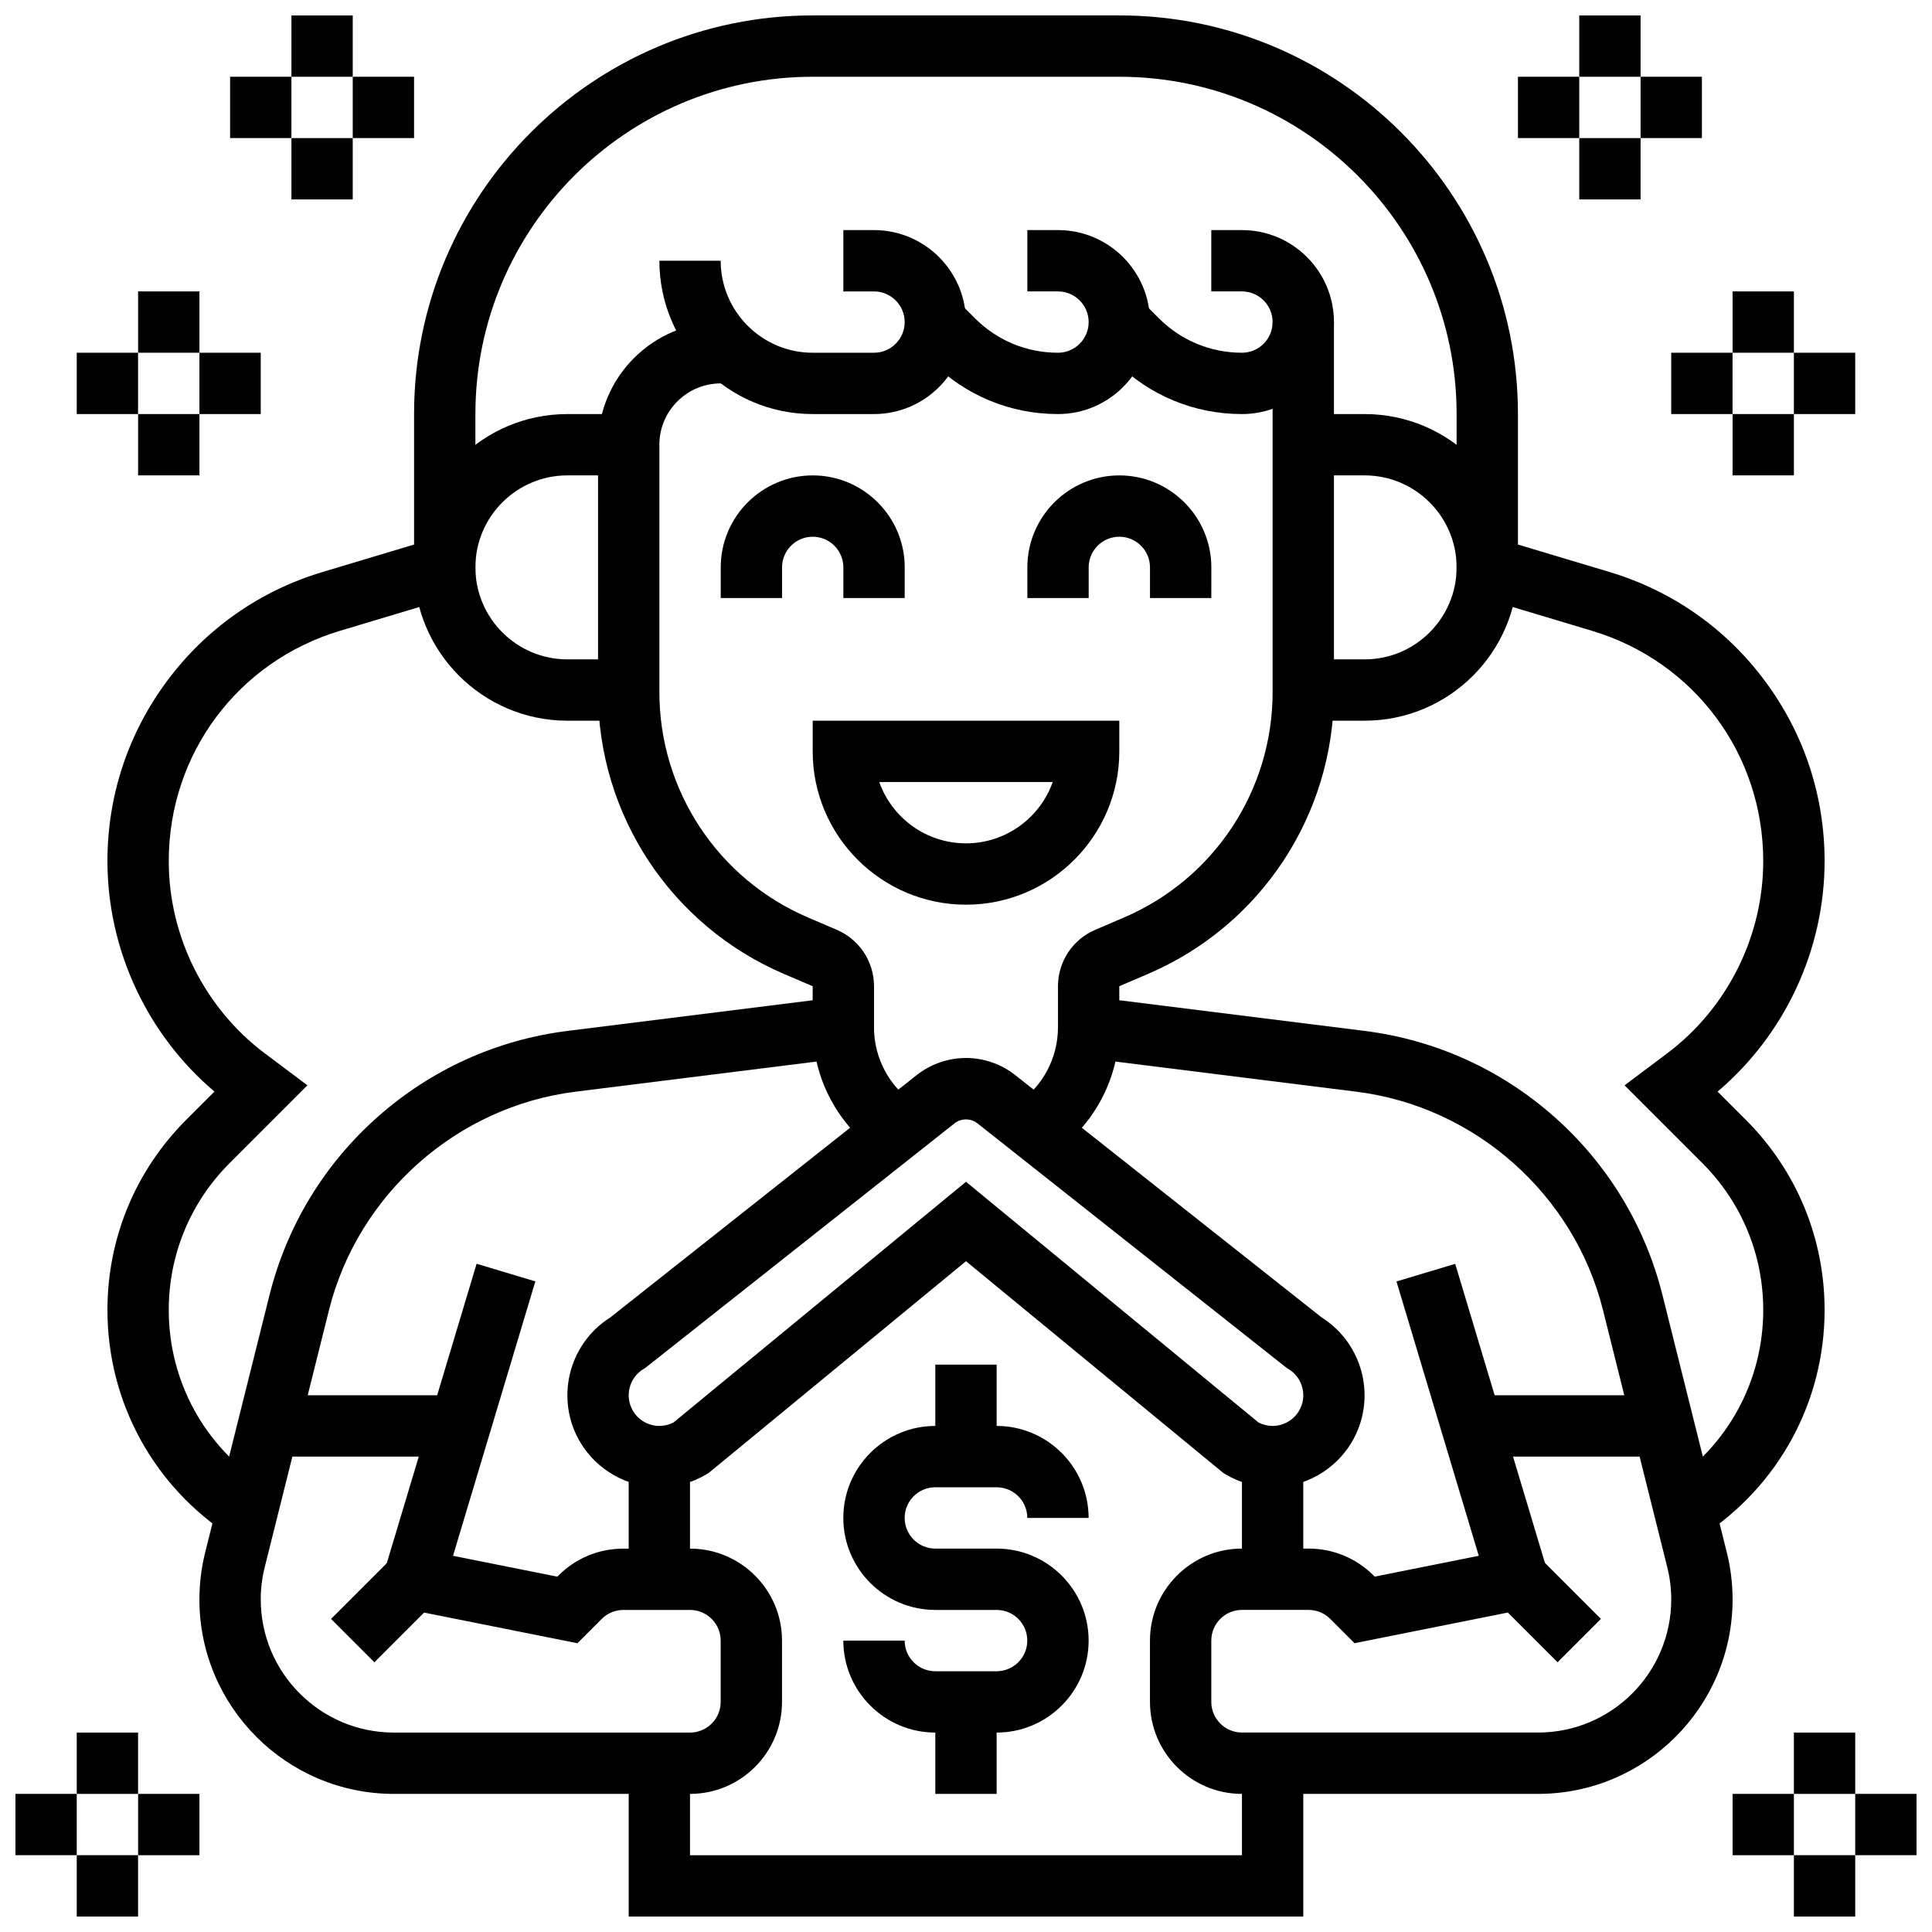 <?xml version="1.0" encoding="UTF-8"?>
<!-- Uploaded to: ICON Repo, www.iconrepo.com, Generator: ICON Repo Mixer Tools -->
<svg width="800px" height="800px" version="1.1" viewBox="144 144 512 512" xmlns="http://www.w3.org/2000/svg">
 <defs>
  <clipPath id="h">
   <path d="m310 611h180v40.902h-180z"/>
  </clipPath>
  <clipPath id="g">
   <path d="m172 148.09h456v403.91h-456z"/>
  </clipPath>
  <clipPath id="f">
   <path d="m221 148.09h17v16.906h-17z"/>
  </clipPath>
  <clipPath id="e">
   <path d="m164 635h17v16.902h-17z"/>
  </clipPath>
  <clipPath id="d">
   <path d="m148.09 619h16.906v17h-16.906z"/>
  </clipPath>
  <clipPath id="c">
   <path d="m562 148.09h17v16.906h-17z"/>
  </clipPath>
  <clipPath id="b">
   <path d="m619 635h17v16.902h-17z"/>
  </clipPath>
  <clipPath id="a">
   <path d="m635 619h16.902v17h-16.902z"/>
  </clipPath>
 </defs>
 <path d="m400 383.75c-22.402 0-40.629-18.227-40.629-40.629v-8.125h81.258v8.125c0 22.402-18.227 40.629-40.629 40.629zm-22.988-32.504c3.356 9.461 12.391 16.25 22.984 16.25s19.633-6.793 22.984-16.25z"/>
 <path d="m310.61 334.99h-16.25c-22.402 0-40.629-18.227-40.629-40.629 0-22.402 18.227-40.629 40.629-40.629h16.25v16.25h-16.25c-13.441 0-24.379 10.938-24.379 24.379 0 13.441 10.938 24.379 24.379 24.379h16.25z"/>
 <path d="m505.64 334.99h-16.25v-16.25h16.25c13.441 0 24.379-10.938 24.379-24.379 0-13.441-10.938-24.379-24.379-24.379h-16.25v-16.25h16.25c22.402 0 40.629 18.227 40.629 40.629 0 22.402-18.227 40.629-40.629 40.629z"/>
 <path d="m326.86 619.4h-78.477c-28.418 0-51.539-23.117-51.539-51.535 0-4.211 0.52-8.414 1.539-12.5l17.027-68.113c4.594-18.371 14.512-34.719 28.684-47.277s31.594-20.438 50.387-22.785l64.883-8.109v-3.719l-7.633-3.269c-29.914-12.824-49.246-42.145-49.246-74.695v-65.539c0-17.922 14.582-32.504 32.504-32.504h2.891v16.25l-2.891 0.004c-8.961 0-16.25 7.293-16.25 16.25v65.539c0 26.039 15.465 49.496 39.398 59.75l7.633 3.269c5.984 2.566 9.852 8.43 9.852 14.938v18.066l-79.121 9.891c-31.395 3.922-57.641 27.184-65.316 57.875l-17.027 68.113c-0.703 2.805-1.059 5.684-1.059 8.566 0 19.453 15.828 35.285 35.285 35.285h78.477c4.481 0 8.125-3.644 8.125-8.125v-16.25c0-4.481-3.644-8.125-8.125-8.125h-17.648c-2.172 0-4.211 0.844-5.746 2.383l-6.441 6.441-40.629-8.125-13.176 13.176-11.492-11.492 19.328-19.328 40.629 8.125 0.289-0.289c4.606-4.606 10.727-7.141 17.238-7.141l17.648-0.004c13.441 0 24.379 10.938 24.379 24.379v16.25c0 13.441-10.938 24.375-24.379 24.375z"/>
 <path d="m383.75 302.49h-16.25v-8.125c0-4.481-3.644-8.125-8.125-8.125-4.481 0-8.125 3.644-8.125 8.125v8.125h-16.25v-8.125c0-13.441 10.938-24.379 24.379-24.379s24.379 10.938 24.379 24.379z"/>
 <path d="m465.01 302.49h-16.25v-8.125c0-4.481-3.644-8.125-8.125-8.125-4.481 0-8.125 3.644-8.125 8.125v8.125h-16.25v-8.125c0-13.441 10.938-24.379 24.379-24.379 13.441 0 24.379 10.938 24.379 24.379z"/>
 <path d="m473.13 253.73c-12.652 0-24.543-4.926-33.488-13.871l-4.762-4.762 11.492-11.492 4.762 4.762c5.875 5.875 13.688 9.113 21.996 9.113 4.481 0 8.125-3.644 8.125-8.125s-3.644-8.125-8.125-8.125h-8.125v-16.254h8.125c13.441 0 24.379 10.938 24.379 24.379 0 13.438-10.938 24.375-24.379 24.375z"/>
 <path d="m424.38 253.73c-12.652 0-24.543-4.926-33.488-13.871l-4.762-4.762 11.492-11.492 4.762 4.762c5.875 5.875 13.688 9.113 21.996 9.113 4.481 0 8.125-3.644 8.125-8.125s-3.644-8.125-8.125-8.125h-8.125v-16.254h8.125c13.441 0 24.379 10.938 24.379 24.379 0 13.438-10.938 24.375-24.379 24.375z"/>
 <path d="m375.62 253.73h-16.25c-22.402 0-40.629-18.227-40.629-40.629h16.25c0 13.441 10.938 24.379 24.379 24.379h16.25c4.481 0 8.125-3.644 8.125-8.125s-3.644-8.125-8.125-8.125h-8.125v-16.254h8.125c13.441 0 24.379 10.938 24.379 24.379 0 13.438-10.938 24.375-24.379 24.375z"/>
 <path d="m408.12 603.15h-16.25c-13.441 0-24.379-10.938-24.379-24.379h16.25c0 4.481 3.644 8.125 8.125 8.125h16.25c4.481 0 8.125-3.644 8.125-8.125s-3.644-8.125-8.125-8.125h-16.25c-13.441 0-24.379-10.938-24.379-24.379s10.938-24.379 24.379-24.379h16.25c13.441 0 24.379 10.938 24.379 24.379h-16.25c0-4.481-3.644-8.125-8.125-8.125h-16.25c-4.481 0-8.125 3.644-8.125 8.125s3.644 8.125 8.125 8.125h16.25c13.441 0 24.379 10.938 24.379 24.379 0 13.441-10.938 24.379-24.379 24.379z"/>
 <path d="m391.87 595.02h16.25v24.379h-16.25z"/>
 <path d="m391.87 505.64h16.25v24.379h-16.25z"/>
 <path d="m310.61 530.02h16.25v32.504h-16.25z"/>
 <g clip-path="url(#h)">
  <path d="m489.38 651.9h-178.77v-40.629h16.25v24.379h146.27v-24.379h16.25z"/>
 </g>
 <path d="m473.13 530.02h16.25v32.504h-16.25z"/>
 <path d="m481.25 538.14c-4.41 0-8.746-1.203-12.535-3.477l-0.52-0.312-68.195-56.121-68.203 56.125-0.52 0.312c-3.789 2.273-8.125 3.473-12.535 3.473-8.516 0-16.527-4.535-20.91-11.832-6.816-11.363-3.273-26.105 7.867-33.148l81.219-64.238c3.707-2.93 8.348-4.547 13.074-4.547 4.723 0 9.367 1.613 13.074 4.547l81.219 64.238c11.141 7.043 14.688 21.781 7.871 33.141-4.375 7.305-12.387 11.84-20.906 11.84zm-3.738-17.168c1.156 0.598 2.438 0.914 3.738 0.914 2.844 0 5.516-1.512 6.977-3.949 2.305-3.84 1.055-8.844-2.789-11.148l-0.449-0.27-0.41-0.324-81.59-64.531c-1.695-1.34-4.289-1.34-5.984 0l-82 64.855-0.449 0.27c-3.84 2.305-5.094 7.305-2.785 11.152 1.461 2.434 4.133 3.945 6.977 3.945 1.301 0 2.582-0.316 3.738-0.914l77.516-63.789z"/>
 <path d="m245.93 560.17 24.375-81.258 15.566 4.668-24.375 81.258z"/>
 <path d="m215.13 513.76h50.789v16.25h-50.789z"/>
 <path d="m551.61 619.4h-78.477c-13.441 0-24.379-10.938-24.379-24.379v-16.25c0-13.441 10.938-24.379 24.379-24.379h17.648c6.512 0 12.633 2.535 17.238 7.141l0.289 0.289 40.629-8.125 19.328 19.328-11.492 11.492-13.176-13.176-40.629 8.125-6.441-6.441c-1.535-1.535-3.574-2.383-5.746-2.383h-17.648c-4.481 0-8.125 3.644-8.125 8.125v16.25c0 4.481 3.644 8.125 8.125 8.125h78.477c19.457 0.008 35.285-15.824 35.285-35.277 0-2.883-0.355-5.762-1.055-8.559l-17.027-68.113c-7.676-30.695-33.922-53.953-65.316-57.875l-79.121-9.891v-18.066c0-6.512 3.867-12.375 9.852-14.938l7.633-3.273c23.934-10.258 39.398-33.711 39.398-59.754v-98.043h16.25v98.043c0 32.551-19.332 61.867-49.25 74.691l-7.633 3.269v3.719l64.887 8.109c18.789 2.348 36.211 10.227 50.387 22.785 14.172 12.559 24.09 28.906 28.684 47.277l17.027 68.113c1.023 4.086 1.539 8.289 1.539 12.5 0 28.422-23.121 51.539-51.539 51.539z"/>
 <path d="m514.08 483.6 15.566-4.668 24.375 81.258-15.566 4.668z"/>
 <path d="m534.08 513.76h50.789v16.25h-50.789z"/>
 <path d="m377.37 450c-11.273-7.57-18.004-20.184-18.004-33.75h16.25c0 8.141 4.043 15.711 10.812 20.258z"/>
 <path d="m422.72 449.94-9.098-13.465c6.731-4.551 10.75-12.113 10.75-20.223h16.25c0.004 13.52-6.691 26.109-17.902 33.688z"/>
 <g clip-path="url(#g)">
  <path d="m594.88 551.12-8.824-13.648c15.793-10.211 25.219-27.516 25.219-46.289 0-14.711-5.731-28.543-16.133-38.945l-20.617-20.617 11.258-8.445c15.961-11.973 25.492-31.031 25.492-50.98 0-28.359-18.25-52.891-45.414-61.039l-35.844-10.754v-46.676c0-49.285-40.098-89.387-89.387-89.387h-81.258c-49.285 0-89.387 40.098-89.387 89.387v46.676l-35.848 10.754c-27.164 8.148-45.414 32.68-45.414 61.039 0 19.953 9.531 39.008 25.488 50.98l11.258 8.445-20.617 20.617c-10.398 10.398-16.129 24.23-16.129 38.945 0 18.773 9.426 36.082 25.219 46.289l-8.824 13.648c-20.441-13.219-32.645-35.625-32.645-59.938 0-19.055 7.422-36.965 20.891-50.438l7.465-7.465c-17.836-15.102-28.355-37.602-28.355-61.086 0-17.328 5.469-33.836 15.812-47.742 10.344-13.902 24.586-23.883 41.184-28.863l24.262-7.277v-34.586c0-58.25 47.391-105.64 105.64-105.64h81.258c58.25 0 105.64 47.387 105.64 105.64v34.586l24.266 7.277c16.598 4.981 30.84 14.961 41.184 28.863 10.348 13.902 15.816 30.41 15.816 47.742 0 23.484-10.52 45.984-28.355 61.086l7.465 7.465c13.469 13.473 20.891 31.383 20.891 50.438 0 24.312-12.207 46.719-32.648 59.938z"/>
 </g>
 <g clip-path="url(#f)">
  <path d="m221.23 148.09h16.25v16.25h-16.25z"/>
 </g>
 <path d="m221.23 180.6h16.25v16.25h-16.25z"/>
 <path d="m204.98 164.34h16.25v16.25h-16.25z"/>
 <path d="m237.48 164.34h16.25v16.25h-16.25z"/>
 <path d="m180.6 221.23h16.25v16.25h-16.25z"/>
 <path d="m180.6 253.73h16.25v16.25h-16.25z"/>
 <path d="m164.34 237.48h16.25v16.25h-16.25z"/>
 <path d="m196.85 237.48h16.25v16.25h-16.25z"/>
 <path d="m164.34 603.15h16.25v16.25h-16.25z"/>
 <g clip-path="url(#e)">
  <path d="m164.34 635.65h16.25v16.25h-16.25z"/>
 </g>
 <g clip-path="url(#d)">
  <path d="m148.09 619.4h16.25v16.25h-16.25z"/>
 </g>
 <path d="m180.6 619.4h16.25v16.25h-16.25z"/>
 <g clip-path="url(#c)">
  <path d="m562.52 148.09h16.25v16.25h-16.25z"/>
 </g>
 <path d="m562.52 180.6h16.25v16.25h-16.25z"/>
 <path d="m578.77 164.34h16.25v16.25h-16.25z"/>
 <path d="m546.27 164.34h16.25v16.25h-16.25z"/>
 <path d="m603.15 221.23h16.25v16.25h-16.25z"/>
 <path d="m603.15 253.73h16.25v16.25h-16.25z"/>
 <path d="m619.4 237.48h16.25v16.25h-16.25z"/>
 <path d="m586.89 237.48h16.25v16.25h-16.25z"/>
 <path d="m619.4 603.15h16.25v16.25h-16.25z"/>
 <g clip-path="url(#b)">
  <path d="m619.4 635.65h16.25v16.25h-16.25z"/>
 </g>
 <g clip-path="url(#a)">
  <path d="m635.65 619.4h16.25v16.25h-16.25z"/>
 </g>
 <path d="m603.15 619.4h16.25v16.25h-16.25z"/>
</svg>